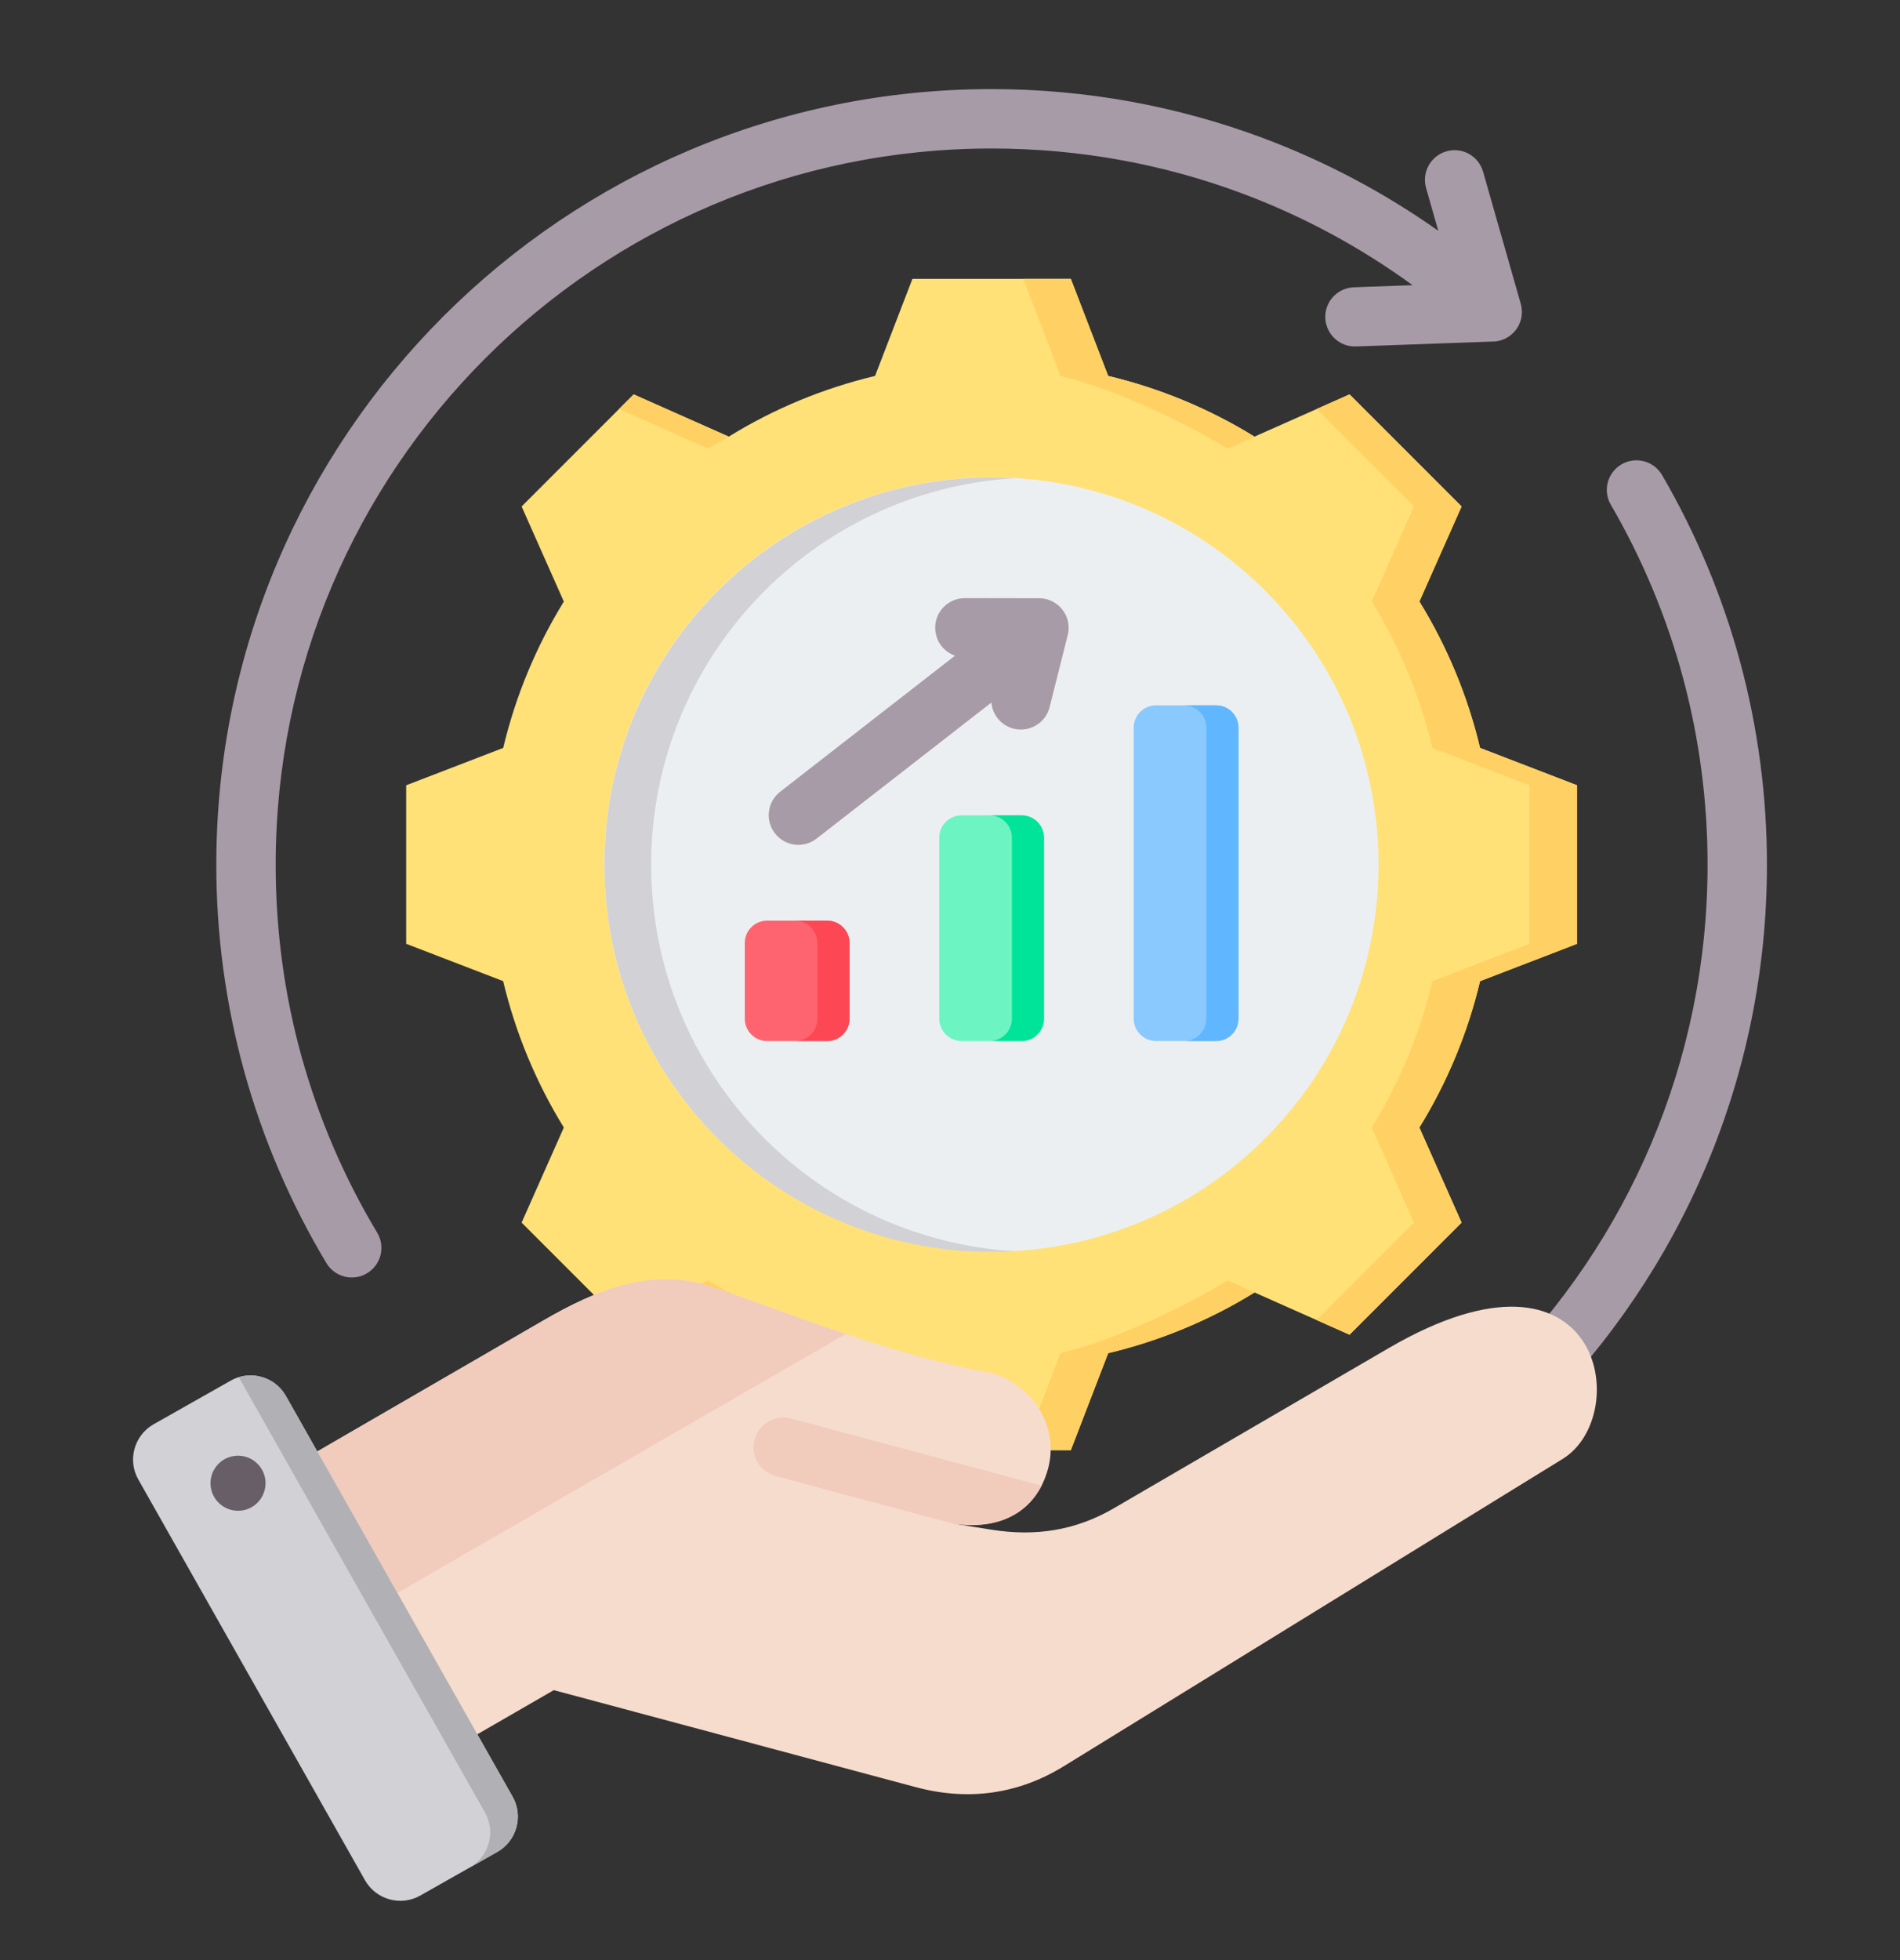 <svg width="32" height="33" viewBox="0 0 32 33" fill="none" xmlns="http://www.w3.org/2000/svg">
<rect x="0" y="0" width="32" height="33" fill="#333333" stroke="none"/>
<g id="Frame">
<g id="Group">
<g id="Group_2">
<path id="Vector" fillRule="evenodd" clipRule="evenodd" d="M18.664 6.329C19.535 6.537 20.366 6.881 21.128 7.351L22.729 6.64L24.616 8.527L23.906 10.127C24.375 10.889 24.72 11.722 24.927 12.592L26.561 13.221V15.89L24.927 16.519C24.72 17.389 24.375 18.221 23.905 18.983L24.616 20.584L22.729 22.471L21.129 21.76C20.367 22.23 19.535 22.575 18.664 22.782L18.035 24.415H15.366L14.738 22.781C13.867 22.574 13.035 22.229 12.273 21.76L10.672 22.471L8.785 20.584L9.496 18.983C9.027 18.221 8.682 17.389 8.474 16.518L6.841 15.89V13.221L8.475 12.592C8.682 11.722 9.027 10.89 9.496 10.128L8.785 8.527L10.672 6.64L12.274 7.351C13.035 6.881 13.867 6.537 14.738 6.329L15.367 4.695H18.035L18.664 6.329Z" fill="#FFE177"/>
<path id="Vector_2" fillRule="evenodd" clipRule="evenodd" d="M12.274 21.76L10.672 22.471L10.426 22.224L11.927 21.558C12.041 21.628 12.156 21.695 12.274 21.76ZM18.664 6.329C19.535 6.537 20.366 6.881 21.128 7.351L20.673 7.553C19.911 7.084 18.733 6.536 17.863 6.329L17.234 4.695H18.035L18.664 6.329ZM21.129 21.76C20.367 22.23 19.535 22.574 18.664 22.782L18.035 24.415H17.234L17.862 22.782C18.733 22.575 19.911 22.027 20.674 21.558L21.129 21.76ZM10.426 6.886L10.672 6.64L12.273 7.351C12.156 7.415 12.041 7.483 11.927 7.553L10.426 6.886ZM22.174 6.886L22.729 6.64L24.616 8.527L23.905 10.127C24.375 10.889 24.72 11.722 24.927 12.592L26.561 13.221V15.89L24.927 16.519C24.72 17.389 24.375 18.221 23.905 18.983L24.616 20.584L22.729 22.471L22.174 22.224L23.815 20.584L23.104 18.983C23.573 18.221 23.918 17.389 24.125 16.519L25.759 15.89V13.221L24.125 12.592C23.918 11.721 23.573 10.889 23.104 10.127L23.815 8.527L22.174 6.886Z" fill="#FFD064"/>
<path id="Vector_3" d="M21.308 19.165C23.854 16.619 23.854 12.491 21.308 9.945C18.762 7.399 14.633 7.399 12.087 9.945C9.541 12.491 9.541 16.619 12.087 19.165C14.633 21.711 18.762 21.711 21.308 19.165Z" fill="#ECEFF1"/>
<path id="Vector_4" fillRule="evenodd" clipRule="evenodd" d="M16.701 8.039C13.1 8.039 10.181 10.958 10.181 14.559C10.181 18.16 13.1 21.078 16.701 21.078C16.833 21.078 16.964 21.074 17.094 21.066C13.676 20.863 10.967 18.028 10.967 14.559C10.967 11.09 13.676 8.255 17.094 8.051C16.963 8.043 16.832 8.039 16.701 8.039Z" fill="#D1D1D6"/>
<path id="Vector_5" fillRule="evenodd" clipRule="evenodd" d="M23.79 4.801C22.906 4.157 21.938 3.636 20.913 3.254C19.605 2.766 18.186 2.5 16.701 2.5C13.371 2.5 10.357 3.85 8.174 6.032C5.992 8.214 4.643 11.228 4.643 14.558C4.643 15.676 4.793 16.755 5.075 17.775C5.365 18.821 5.794 19.823 6.353 20.754C6.421 20.867 6.441 21.003 6.409 21.131C6.376 21.259 6.295 21.369 6.181 21.437C6.068 21.505 5.932 21.525 5.804 21.493C5.676 21.461 5.565 21.379 5.497 21.265C4.893 20.258 4.428 19.174 4.114 18.041C3.801 16.907 3.642 15.735 3.643 14.558C3.643 10.952 5.104 7.688 7.468 5.325C9.831 2.962 13.095 1.5 16.701 1.5C18.301 1.5 19.838 1.79 21.261 2.32C22.311 2.712 23.307 3.238 24.223 3.885L24.017 3.16C23.982 3.033 23.998 2.898 24.063 2.783C24.128 2.668 24.235 2.584 24.361 2.548C24.488 2.511 24.624 2.527 24.739 2.59C24.855 2.654 24.94 2.761 24.977 2.887L25.613 5.115C25.635 5.191 25.638 5.27 25.623 5.348C25.608 5.425 25.575 5.498 25.526 5.56C25.477 5.622 25.415 5.671 25.343 5.705C25.272 5.738 25.194 5.754 25.115 5.751L22.835 5.833C22.703 5.837 22.575 5.789 22.479 5.699C22.382 5.609 22.326 5.484 22.321 5.352C22.316 5.22 22.364 5.092 22.454 4.995C22.544 4.899 22.668 4.842 22.8 4.837L23.79 4.801ZM9.385 25.956L9.178 25.231C10.126 25.9 11.158 26.439 12.248 26.835C13.64 27.34 15.14 27.616 16.701 27.616C20.307 27.616 23.571 26.155 25.934 23.791C28.297 21.428 29.759 18.164 29.759 14.558C29.759 13.383 29.603 12.242 29.311 11.156C29.012 10.049 28.568 8.986 27.991 7.995C27.924 7.882 27.815 7.799 27.688 7.766C27.56 7.732 27.425 7.751 27.311 7.817C27.197 7.883 27.114 7.991 27.079 8.118C27.045 8.245 27.062 8.381 27.128 8.495C27.661 9.41 28.07 10.391 28.346 11.414C28.615 12.415 28.759 13.469 28.759 14.558C28.759 17.888 27.409 20.902 25.227 23.084C23.045 25.267 20.031 26.616 16.701 26.616C15.254 26.616 13.868 26.363 12.588 25.898C11.527 25.512 10.526 24.979 9.614 24.315L10.602 24.279C10.734 24.274 10.858 24.217 10.948 24.12C11.038 24.024 11.086 23.896 11.081 23.764C11.076 23.632 11.02 23.507 10.923 23.417C10.827 23.327 10.699 23.279 10.567 23.283L8.287 23.365C8.208 23.362 8.13 23.378 8.059 23.411C7.987 23.445 7.925 23.494 7.876 23.556C7.827 23.618 7.794 23.691 7.779 23.768C7.764 23.846 7.767 23.925 7.789 24.001L8.425 26.229C8.461 26.357 8.546 26.464 8.662 26.529C8.778 26.593 8.914 26.609 9.042 26.573C9.307 26.497 9.461 26.221 9.385 25.956Z" fill="#A79BA7"/>
<path id="Vector_6" fillRule="evenodd" clipRule="evenodd" d="M4.334 25.022L9.15 22.232C10.054 21.708 10.973 21.337 11.966 21.659C13.074 22.018 14.882 22.79 16.727 23.122C17.411 23.344 17.838 24.03 17.652 24.725C17.465 25.42 16.878 25.778 16.049 25.65L16.694 25.753C17.433 25.872 18.111 25.77 18.758 25.394L23.388 22.697C26.987 20.601 27.515 23.826 26.319 24.562L17.917 29.736C17.144 30.212 16.298 30.323 15.422 30.088L9.327 28.455L7.07 29.758C6.636 30.009 6.078 29.859 5.828 29.425L4.003 26.264C3.752 25.831 3.901 25.273 4.334 25.022Z" fill="#F6DCCD"/>
<path id="Vector_7" fillRule="evenodd" clipRule="evenodd" d="M17.542 25.013C17.285 25.516 16.754 25.759 16.049 25.65C15.051 25.386 14.054 25.116 13.056 24.848C12.93 24.812 12.822 24.728 12.758 24.614C12.693 24.499 12.675 24.364 12.71 24.237C12.743 24.11 12.826 24.001 12.94 23.935C13.053 23.868 13.188 23.849 13.316 23.881L17.542 25.013ZM4.334 25.022L9.15 22.232C10.054 21.708 10.973 21.337 11.966 21.659C12.559 21.851 13.352 22.162 14.244 22.459L4.915 27.845L4.003 26.264C3.752 25.831 3.901 25.273 4.334 25.022Z" fill="#F1CBBC"/>
<path id="Vector_8" fillRule="evenodd" clipRule="evenodd" d="M4.815 23.502L8.634 30.25C8.818 30.576 8.702 30.994 8.376 31.179L7.077 31.914C6.751 32.099 6.333 31.983 6.148 31.657L2.329 24.908C2.144 24.582 2.26 24.164 2.587 23.979L3.886 23.244C4.212 23.059 4.63 23.175 4.815 23.502Z" fill="#D1D1D6"/>
<path id="Vector_9" fillRule="evenodd" clipRule="evenodd" d="M6.823 28.138L7.499 29.332L8.168 30.514C8.352 30.839 8.237 31.256 7.912 31.441L8.376 31.179C8.703 30.994 8.818 30.576 8.634 30.25L7.963 29.065L6.616 26.685L5.268 24.303L4.815 23.502C4.655 23.219 4.32 23.094 4.021 23.186L4.806 24.573L6.152 26.953L6.823 28.138L6.823 28.138Z" fill="#B1B1B5"/>
<path id="Vector_10" fillRule="evenodd" clipRule="evenodd" d="M3.942 24.513C3.82 24.53 3.71 24.596 3.637 24.695C3.563 24.793 3.532 24.917 3.55 25.039C3.567 25.16 3.633 25.27 3.732 25.343C3.83 25.417 3.954 25.448 4.076 25.43C4.136 25.422 4.194 25.401 4.246 25.37C4.298 25.339 4.344 25.297 4.381 25.249C4.417 25.2 4.443 25.144 4.458 25.085C4.473 25.026 4.476 24.965 4.468 24.904C4.459 24.844 4.438 24.786 4.407 24.734C4.376 24.682 4.334 24.636 4.286 24.6C4.237 24.563 4.181 24.537 4.122 24.522C4.063 24.507 4.002 24.504 3.942 24.513Z" fill="#685E68"/>
<path id="Vector_11" fillRule="evenodd" clipRule="evenodd" d="M16.697 11.828L13.747 14.123C13.642 14.202 13.511 14.237 13.38 14.22C13.25 14.202 13.132 14.134 13.052 14.031C12.971 13.927 12.935 13.796 12.95 13.666C12.965 13.535 13.031 13.416 13.134 13.334L16.084 11.039C15.973 11 15.879 10.923 15.819 10.822C15.76 10.72 15.738 10.601 15.757 10.485C15.777 10.369 15.837 10.264 15.927 10.188C16.017 10.112 16.131 10.07 16.248 10.07L17.464 10.072C17.542 10.067 17.621 10.08 17.694 10.111C17.766 10.142 17.831 10.189 17.881 10.249C17.932 10.31 17.968 10.381 17.986 10.458C18.003 10.535 18.003 10.615 17.983 10.692L17.678 11.905C17.662 11.968 17.634 12.028 17.595 12.081C17.556 12.133 17.507 12.178 17.451 12.211C17.395 12.245 17.332 12.268 17.267 12.277C17.203 12.287 17.136 12.284 17.073 12.268C16.972 12.243 16.882 12.187 16.814 12.108C16.747 12.029 16.706 11.931 16.697 11.828Z" fill="#A79BA7"/>
<path id="Vector_12" fillRule="evenodd" clipRule="evenodd" d="M12.919 15.5H13.932C14.139 15.5 14.307 15.668 14.307 15.875V17.152C14.307 17.359 14.139 17.527 13.932 17.527H12.919C12.712 17.527 12.544 17.359 12.544 17.152V15.875C12.544 15.668 12.712 15.5 12.919 15.5Z" fill="#FE646F"/>
<path id="Vector_13" fillRule="evenodd" clipRule="evenodd" d="M13.391 15.5H13.932C14.139 15.5 14.307 15.668 14.307 15.875V17.152C14.307 17.359 14.139 17.527 13.932 17.527H13.391C13.598 17.527 13.766 17.359 13.766 17.152V15.875C13.766 15.668 13.598 15.5 13.391 15.5Z" fill="#FD4755"/>
<path id="Vector_14" fillRule="evenodd" clipRule="evenodd" d="M16.194 13.727H17.208C17.414 13.727 17.583 13.895 17.583 14.102V17.152C17.583 17.358 17.414 17.527 17.208 17.527H16.194C15.988 17.527 15.819 17.358 15.819 17.152V14.102C15.819 13.895 15.988 13.727 16.194 13.727Z" fill="#6CF5C2"/>
<path id="Vector_15" fillRule="evenodd" clipRule="evenodd" d="M16.667 13.727H17.208C17.414 13.727 17.583 13.895 17.583 14.102V17.152C17.583 17.358 17.414 17.527 17.208 17.527H16.667C16.873 17.527 17.042 17.358 17.042 17.152V14.102C17.042 13.895 16.873 13.727 16.667 13.727Z" fill="#00E499"/>
<path id="Vector_16" fillRule="evenodd" clipRule="evenodd" d="M19.469 11.875H20.483C20.69 11.875 20.858 12.043 20.858 12.25V17.152C20.858 17.358 20.69 17.527 20.483 17.527H19.469C19.263 17.527 19.094 17.358 19.094 17.152V12.25C19.094 12.043 19.263 11.875 19.469 11.875Z" fill="#8AC9FE"/>
<path id="Vector_17" fillRule="evenodd" clipRule="evenodd" d="M19.942 11.875H20.483C20.69 11.875 20.858 12.043 20.858 12.25V17.152C20.858 17.358 20.69 17.527 20.483 17.527H19.942C20.149 17.527 20.317 17.358 20.317 17.152V12.25C20.317 12.043 20.148 11.875 19.942 11.875Z" fill="#60B7FF"/>
</g>
</g>
</g>
</svg>
